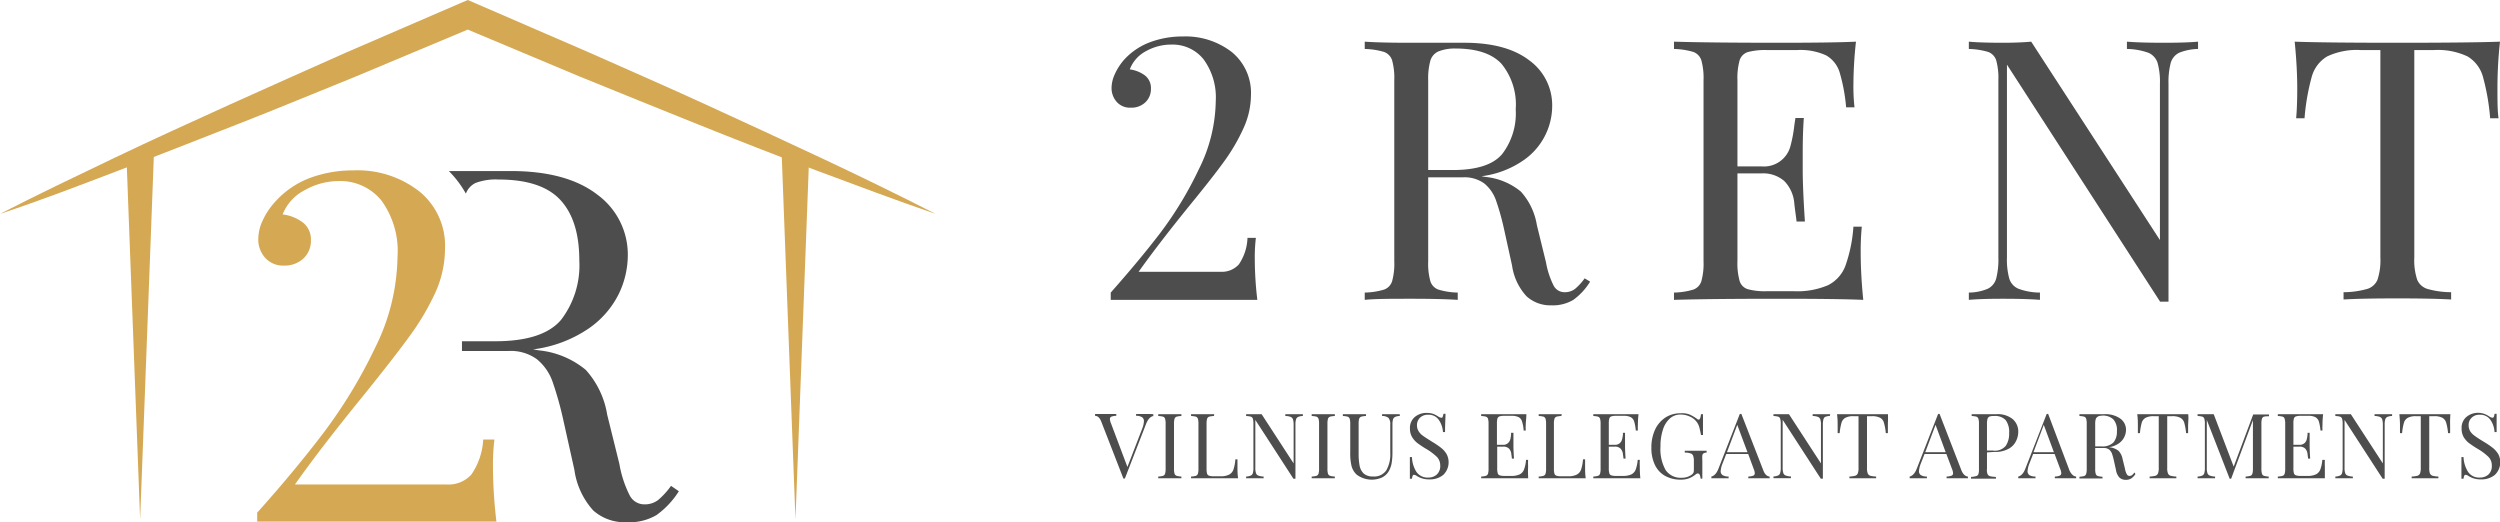 <svg xmlns="http://www.w3.org/2000/svg" viewBox="0 0 274.21 57.3"><defs><style>.cls-1{fill:#d5a853;}.cls-2{fill:#4e4d4d;}</style></defs><title>logo</title><g id="Layer_2" data-name="Layer 2"><g id="Layer_1-2" data-name="Layer 1"><path class="cls-1" d="M46,21a7.68,7.68,0,0,1,2.81,6.33,11.74,11.74,0,0,1-1.12,4.89A27.55,27.55,0,0,1,44.83,37q-1.71,2.35-5,6.42c-3.07,3.77-5.56,7-7.48,9.72H49a3.37,3.37,0,0,0,2.7-1.09A7.44,7.44,0,0,0,53,48.21h1.23a23,23,0,0,0-.16,3,52.2,52.2,0,0,0,.38,6H38.21l-7.22,0c-1.25,0-2.17,0-2.78,0V56.23q4.07-4.54,7.24-8.71a54.11,54.11,0,0,0,5.67-9.33,23,23,0,0,0,2.48-10A9.41,9.41,0,0,0,41.84,22a5.8,5.8,0,0,0-4.7-2.14,7.58,7.58,0,0,0-3.72,1A5.08,5.08,0,0,0,31,23.52a4.52,4.52,0,0,1,2.25.91,2.33,2.33,0,0,1,.85,1.92,2.6,2.6,0,0,1-.82,2,3,3,0,0,1-2.12.78,2.62,2.62,0,0,1-2.08-.86,3,3,0,0,1-.75-2.08,4.85,4.85,0,0,1,.48-2,8,8,0,0,1,1.39-2.08,9.72,9.72,0,0,1,3.82-2.6,13.48,13.48,0,0,1,4.73-.82A11,11,0,0,1,46,21Z"/><path class="cls-2" d="M73.6,53.29a8.31,8.31,0,0,1-1.41,1.55,2.41,2.41,0,0,1-1.53.48,1.8,1.8,0,0,1-1.6-1,12,12,0,0,1-1.12-3.42L66.6,45.49a9.6,9.6,0,0,0-2.35-4.92,9.56,9.56,0,0,0-5.13-2.14l-.64-.11a13.89,13.89,0,0,0,6.06-2.27,10,10,0,0,0,3.32-3.79,9.84,9.84,0,0,0,1-4.2,8.14,8.14,0,0,0-3.34-6.71Q62.17,18.76,56,18.76c-.85,0-1.62,0-2.29,0l-4.48,0a11.15,11.15,0,0,1,1.87,2.48,2.1,2.1,0,0,1,1.08-1.18,6.32,6.32,0,0,1,2.49-.37c3.13,0,5.4.74,6.79,2.24s2.08,3.71,2.08,6.63a9.82,9.82,0,0,1-2,6.52q-2,2.36-7.27,2.35H50.67v1.07h5.08a4.85,4.85,0,0,1,3.15.91,5.58,5.58,0,0,1,1.69,2.41,36.76,36.76,0,0,1,1.2,4.27L63,51.53A8.33,8.33,0,0,0,65.08,56a5.19,5.19,0,0,0,3.61,1.28A5.94,5.94,0,0,0,72,56.5a9.38,9.38,0,0,0,2.46-2.62Z"/><path class="cls-1" d="M102.62,23.46c-4.41-1.52-8.76-3.15-13.12-4.78s-8.68-3.33-13-5.06-8.62-3.48-12.93-5.23L50.72,3h1.17L39,8.4c-4.31,1.74-8.6,3.53-12.93,5.22s-8.65,3.4-13,5.06S4.41,22,0,23.46c4.15-2.13,8.34-4.13,12.54-6.14S21,13.38,25.2,11.47s8.48-3.79,12.72-5.69L50.72.25,51.31,0l.58.25,12.8,5.54c4.24,1.89,8.51,3.74,12.73,5.68s8.45,3.88,12.66,5.86S98.47,21.34,102.62,23.46Z"/><polygon class="cls-1" points="88.75 17.22 87.25 56.98 85.75 17.22 88.75 17.22"/><polygon class="cls-1" points="16.87 17.22 15.37 56.98 13.87 17.22 16.87 17.22"/><path class="cls-2" d="M126.5,45.43v.2c-.33.07-.59.36-.79.86l-2.33,6h-.16l-2.43-6.25c-.16-.41-.38-.62-.68-.63v-.2c.26,0,.62,0,1.06,0s1,0,1.27,0v.2a1.56,1.56,0,0,0-.54.09.27.27,0,0,0-.16.27,1.34,1.34,0,0,0,.12.47l1.8,4.78,1.62-4.2a2.61,2.61,0,0,0,.19-.82.49.49,0,0,0-.21-.44,1.13,1.13,0,0,0-.65-.15v-.2q.57,0,1.14,0T126.5,45.43Z"/><path class="cls-2" d="M129.58,45.63a2.4,2.4,0,0,0-.52.07.37.37,0,0,0-.23.23,1.85,1.85,0,0,0-.06.55v4.93a1.81,1.81,0,0,0,.06.55.37.37,0,0,0,.23.23,2.27,2.27,0,0,0,.52.08v.19q-.47,0-1.26,0c-.57,0-1,0-1.28,0v-.19a2.38,2.38,0,0,0,.53-.08.36.36,0,0,0,.22-.23,1.81,1.81,0,0,0,.06-.55V46.48a1.85,1.85,0,0,0-.06-.55.36.36,0,0,0-.22-.23,2.51,2.51,0,0,0-.53-.07v-.2c.28,0,.71,0,1.28,0s1,0,1.26,0Z"/><path class="cls-2" d="M133.15,45.63a2.4,2.4,0,0,0-.52.07.37.37,0,0,0-.23.23,1.85,1.85,0,0,0-.06.55v4.93a1.81,1.81,0,0,0,.06.55.34.34,0,0,0,.23.22,1.63,1.63,0,0,0,.52.06h.72a2,2,0,0,0,.94-.18,1,1,0,0,0,.48-.56,4.65,4.65,0,0,0,.21-1.12h.23q0,.3,0,.81c0,.38,0,.8.07,1.27-.45,0-1.21,0-2.27,0-1.28,0-2.24,0-2.89,0v-.19a2.38,2.38,0,0,0,.53-.08.39.39,0,0,0,.22-.23,1.81,1.81,0,0,0,.06-.55V46.48a1.85,1.85,0,0,0-.06-.55.39.39,0,0,0-.22-.23,2.51,2.51,0,0,0-.53-.07v-.2c.28,0,.71,0,1.28,0s1,0,1.26,0Z"/><path class="cls-2" d="M142.9,45.63a1.33,1.33,0,0,0-.52.1.46.46,0,0,0-.23.28,2.05,2.05,0,0,0-.06.57v5.93h-.22l-4.18-6.45v5.25a1.71,1.71,0,0,0,.07.58.42.42,0,0,0,.25.27,1.76,1.76,0,0,0,.59.11v.19q-.36,0-1,0c-.4,0-.7,0-.92,0v-.19a1.39,1.39,0,0,0,.51-.11.41.41,0,0,0,.23-.28,2.05,2.05,0,0,0,.06-.57V46.48a1.85,1.85,0,0,0-.06-.55.36.36,0,0,0-.22-.23,2.4,2.4,0,0,0-.52-.07v-.2c.22,0,.52,0,.92,0s.56,0,.78,0l3.51,5.4V46.58a2,2,0,0,0-.07-.58.47.47,0,0,0-.25-.27,1.61,1.61,0,0,0-.59-.1v-.2c.24,0,.58,0,1,0s.71,0,.93,0Z"/><path class="cls-2" d="M146.41,45.63a2.4,2.4,0,0,0-.52.07.37.37,0,0,0-.23.23,1.85,1.85,0,0,0-.06.55v4.93a1.81,1.81,0,0,0,.06.55.37.37,0,0,0,.23.23,2.27,2.27,0,0,0,.52.08v.19q-.47,0-1.26,0c-.57,0-1,0-1.28,0v-.19a2.38,2.38,0,0,0,.53-.08.39.39,0,0,0,.22-.23,1.81,1.81,0,0,0,.06-.55V46.48a1.85,1.85,0,0,0-.06-.55.39.39,0,0,0-.22-.23,2.51,2.51,0,0,0-.53-.07v-.2c.28,0,.71,0,1.28,0s.95,0,1.26,0Z"/><path class="cls-2" d="M153.54,45.63a1.25,1.25,0,0,0-.52.1.46.46,0,0,0-.23.28,2.05,2.05,0,0,0-.06.57v3a7.2,7.2,0,0,1-.09,1.23,2.77,2.77,0,0,1-.32.88,1.78,1.78,0,0,1-.73.68,2.77,2.77,0,0,1-2.76-.29,2,2,0,0,1-.58-.93,5.9,5.9,0,0,1-.15-1.54V46.48a1.85,1.85,0,0,0-.06-.55.37.37,0,0,0-.23-.23,2.3,2.3,0,0,0-.52-.07v-.2c.28,0,.71,0,1.28,0s1,0,1.26,0v.2a2.4,2.4,0,0,0-.52.07.37.37,0,0,0-.23.23,1.85,1.85,0,0,0-.06.55v3.29a6.85,6.85,0,0,0,.11,1.32,1.59,1.59,0,0,0,.45.85,1.46,1.46,0,0,0,1,.32,1.6,1.6,0,0,0,1.48-.68,3.5,3.5,0,0,0,.43-1.9v-3.1a1.08,1.08,0,0,0-.19-.74,1.05,1.05,0,0,0-.71-.21v-.2c.24,0,.57,0,1,0s.71,0,.93,0Z"/><path class="cls-2" d="M157.24,45.41a3,3,0,0,1,.52.28.73.73,0,0,0,.34.13c.06,0,.1,0,.14-.1a1.31,1.31,0,0,0,.08-.33h.23c0,.38-.05,1.06-.05,2h-.23a2.57,2.57,0,0,0-.47-1.35,1.33,1.33,0,0,0-1.16-.55,1.21,1.21,0,0,0-.88.32,1.11,1.11,0,0,0-.34.83,1.21,1.21,0,0,0,.18.66,1.64,1.64,0,0,0,.44.47c.18.14.43.3.77.51l.28.18a9.06,9.06,0,0,1,1,.68,2.44,2.44,0,0,1,.58.67,1.92,1.92,0,0,1-.37,2.28,2.28,2.28,0,0,1-1.51.49,2.42,2.42,0,0,1-.78-.1,2.58,2.58,0,0,1-.59-.26.61.61,0,0,0-.33-.14.15.15,0,0,0-.14.1,1,1,0,0,0-.08.33h-.23c0-.36,0-1.16,0-2.38h.23a3.24,3.24,0,0,0,.49,1.63,1.49,1.49,0,0,0,1.32.62,1.34,1.34,0,0,0,.91-.33,1.25,1.25,0,0,0,.38-1,1.34,1.34,0,0,0-.37-.94,6.39,6.39,0,0,0-1.18-.88,10.41,10.41,0,0,1-.95-.63,2.36,2.36,0,0,1-.59-.67,1.75,1.75,0,0,1-.23-.92,1.55,1.55,0,0,1,.54-1.28,2,2,0,0,1,1.33-.44A2.14,2.14,0,0,1,157.24,45.41Z"/><path class="cls-2" d="M167.62,52.46q-.68,0-2.28,0-1.91,0-2.88,0v-.19a2.27,2.27,0,0,0,.52-.08.37.37,0,0,0,.23-.23,1.81,1.81,0,0,0,.06-.55V46.48a1.85,1.85,0,0,0-.06-.55.37.37,0,0,0-.23-.23,2.4,2.4,0,0,0-.52-.07v-.2q1,0,2.88,0c1,0,1.67,0,2.08,0,0,.43-.07.83-.07,1.17a5.11,5.11,0,0,0,0,.62h-.23a3.9,3.9,0,0,0-.18-1,.8.8,0,0,0-.36-.46,1.65,1.65,0,0,0-.79-.15H165a1.7,1.7,0,0,0-.53.06.37.37,0,0,0-.22.22,1.85,1.85,0,0,0-.06.55v2.35h.66a.77.77,0,0,0,.53-.17.87.87,0,0,0,.26-.38,3.3,3.3,0,0,0,.1-.57l0-.2H166c0,.28,0,.59,0,.94v.48q0,.49.06,1.41h-.23q0-.08-.06-.48a1,1,0,0,0-.27-.63.87.87,0,0,0-.62-.2h-.66v2.38a1.81,1.81,0,0,0,.06.55.34.34,0,0,0,.22.22,1.7,1.7,0,0,0,.53.06h.72a2.1,2.1,0,0,0,.94-.17,1,1,0,0,0,.47-.53,3.64,3.64,0,0,0,.22-1.06h.23a6.49,6.49,0,0,0,0,.71A12,12,0,0,0,167.62,52.46Z"/><path class="cls-2" d="M171.25,45.63a2.4,2.4,0,0,0-.52.07.37.37,0,0,0-.23.23,1.85,1.85,0,0,0-.06.55v4.93a1.81,1.81,0,0,0,.06.55.34.34,0,0,0,.23.22,1.63,1.63,0,0,0,.52.06H172a2,2,0,0,0,.94-.18,1,1,0,0,0,.48-.56,4.65,4.65,0,0,0,.21-1.12h.23q0,.3,0,.81c0,.38,0,.8.07,1.27-.45,0-1.21,0-2.27,0-1.28,0-2.24,0-2.89,0v-.19a2.38,2.38,0,0,0,.53-.08.39.39,0,0,0,.22-.23,1.81,1.81,0,0,0,.06-.55V46.48a1.85,1.85,0,0,0-.06-.55.39.39,0,0,0-.22-.23,2.51,2.51,0,0,0-.53-.07v-.2c.28,0,.71,0,1.28,0s.95,0,1.26,0Z"/><path class="cls-2" d="M179.92,52.46q-.67,0-2.28,0-1.9,0-2.88,0v-.19a2.27,2.27,0,0,0,.52-.08.36.36,0,0,0,.22-.23,1.81,1.81,0,0,0,.06-.55V46.48a1.85,1.85,0,0,0-.06-.55.36.36,0,0,0-.22-.23,2.4,2.4,0,0,0-.52-.07v-.2q1,0,2.88,0c1,0,1.67,0,2.08,0a10.25,10.25,0,0,0-.07,1.17,5.11,5.11,0,0,0,0,.62h-.23a5.15,5.15,0,0,0-.18-1,.82.82,0,0,0-.37-.46,1.58,1.58,0,0,0-.78-.15h-.83a1.63,1.63,0,0,0-.52.06.34.34,0,0,0-.22.22,1.85,1.85,0,0,0-.06.55v2.35h.65a.79.79,0,0,0,.54-.17.77.77,0,0,0,.25-.38,3.2,3.2,0,0,0,.11-.57l0-.2h.23c0,.28,0,.59,0,.94v.48q0,.49.06,1.41h-.23q0-.08-.06-.48a1,1,0,0,0-.28-.63.84.84,0,0,0-.62-.2h-.65v2.38a1.81,1.81,0,0,0,.06.55.32.32,0,0,0,.22.22,1.63,1.63,0,0,0,.52.06H178a2.13,2.13,0,0,0,.94-.17,1,1,0,0,0,.47-.53,4,4,0,0,0,.22-1.06h.23a6.49,6.49,0,0,0,0,.71A12,12,0,0,0,179.92,52.46Z"/><path class="cls-2" d="M185.29,45.45a4.6,4.6,0,0,1,.83.48.34.34,0,0,0,.2.1c.12,0,.21-.2.25-.6h.22c0,.43,0,1.19,0,2.28h-.22c-.06-.35-.13-.64-.19-.87a1.71,1.71,0,0,0-.31-.6,1.85,1.85,0,0,0-.75-.56,2.32,2.32,0,0,0-1-.21,1.72,1.72,0,0,0-1.15.42,2.76,2.76,0,0,0-.77,1.22,5.73,5.73,0,0,0-.27,1.85,4.68,4.68,0,0,0,.57,2.61,2,2,0,0,0,1.8.83,1.76,1.76,0,0,0,1-.3.68.68,0,0,0,.24-.24.83.83,0,0,0,.05-.31V50.6a1.75,1.75,0,0,0-.08-.61.43.43,0,0,0-.28-.26,2.19,2.19,0,0,0-.64-.09v-.2c.34,0,.81,0,1.4,0s.79,0,1,0v.2a.79.79,0,0,0-.33.08.32.32,0,0,0-.14.23,3.16,3.16,0,0,0,0,.55v2h-.19a1.61,1.61,0,0,0-.08-.38c-.05-.12-.11-.18-.19-.18a.27.27,0,0,0-.12,0,1.2,1.2,0,0,0-.21.14,2.57,2.57,0,0,1-.72.4,2.45,2.45,0,0,1-.83.13,3.5,3.5,0,0,1-1.76-.42A2.74,2.74,0,0,1,181.52,51a4.25,4.25,0,0,1-.39-1.89,4.67,4.67,0,0,1,.41-2,3.21,3.21,0,0,1,1.14-1.32,3,3,0,0,1,1.65-.46A2.41,2.41,0,0,1,185.29,45.45Z"/><path class="cls-2" d="M194.1,52.27v.19c-.26,0-.62,0-1.06,0s-1,0-1.28,0v-.19a1.79,1.79,0,0,0,.55-.1.27.27,0,0,0,.16-.27,1.34,1.34,0,0,0-.12-.47l-.6-1.63h-2.41l-.41,1.05a2.69,2.69,0,0,0-.2.82.5.5,0,0,0,.22.45,1.32,1.32,0,0,0,.65.15v.19c-.38,0-.76,0-1.15,0s-.54,0-.74,0v-.19q.49-.12.78-.87l2.34-6H191l2.43,6.25C193.57,52,193.8,52.25,194.1,52.27Zm-2.43-2.67-1.12-3-1.13,3Z"/><path class="cls-2" d="M200.7,45.63a1.33,1.33,0,0,0-.52.1A.45.45,0,0,0,200,46a2.05,2.05,0,0,0-.06.57v5.93h-.23l-4.18-6.45v5.25a1.71,1.71,0,0,0,.07.58.42.42,0,0,0,.25.27,1.81,1.81,0,0,0,.59.11v.19q-.36,0-1,0c-.39,0-.7,0-.92,0v-.19a1.5,1.5,0,0,0,.52-.11.42.42,0,0,0,.22-.28,2.05,2.05,0,0,0,.06-.57V46.48a1.85,1.85,0,0,0-.06-.55.36.36,0,0,0-.22-.23,2.4,2.4,0,0,0-.52-.07v-.2c.22,0,.53,0,.92,0s.56,0,.78,0l3.51,5.4V46.58a1.71,1.71,0,0,0-.07-.58.44.44,0,0,0-.25-.27,1.61,1.61,0,0,0-.59-.1v-.2q.36,0,1,0c.39,0,.7,0,.92,0Z"/><path class="cls-2" d="M207.07,46.7q0,.49,0,.81h-.23a5.58,5.58,0,0,0-.2-1.13.87.87,0,0,0-.41-.55,1.84,1.84,0,0,0-.92-.18h-.53v5.66a1.57,1.57,0,0,0,.08.61.46.46,0,0,0,.27.26,3.34,3.34,0,0,0,.65.09v.19c-.34,0-.83,0-1.46,0s-1.15,0-1.47,0v-.19a3.09,3.09,0,0,0,.64-.09.45.45,0,0,0,.28-.26,1.57,1.57,0,0,0,.08-.61V45.65h-.54a1.8,1.8,0,0,0-.91.18.92.92,0,0,0-.42.55,6.4,6.4,0,0,0-.2,1.13h-.22q0-.32,0-.81c0-.38,0-.8-.07-1.27.55,0,1.48,0,2.8,0s2.24,0,2.79,0C207.1,45.9,207.07,46.32,207.07,46.7Z"/><path class="cls-2" d="M215.85,52.27v.19c-.26,0-.62,0-1.06,0s-1,0-1.28,0v-.19a1.79,1.79,0,0,0,.55-.1.27.27,0,0,0,.16-.27,1.34,1.34,0,0,0-.12-.47l-.61-1.63h-2.4l-.41,1.05a2.69,2.69,0,0,0-.2.82.5.5,0,0,0,.22.45,1.32,1.32,0,0,0,.65.15v.19c-.38,0-.76,0-1.15,0s-.54,0-.74,0v-.19q.49-.12.78-.87l2.34-6h.16l2.42,6.25C215.32,52,215.55,52.25,215.85,52.27Zm-2.44-2.67-1.11-3-1.13,3Z"/><path class="cls-2" d="M217.94,49.62v1.79A1.27,1.27,0,0,0,218,52a.42.42,0,0,0,.27.23,3.52,3.52,0,0,0,.65.08v.19c-.34,0-.83,0-1.46,0s-1,0-1.27,0v-.19a2.27,2.27,0,0,0,.52-.08A.36.36,0,0,0,217,52a1.81,1.81,0,0,0,.06-.55V46.48a1.85,1.85,0,0,0-.06-.55.36.36,0,0,0-.22-.23,2.4,2.4,0,0,0-.52-.07v-.2c.28,0,.68,0,1.21,0h1.5a2.61,2.61,0,0,1,1.78.53,1.79,1.79,0,0,1,.62,1.43,2.25,2.25,0,0,1-.25,1,1.89,1.89,0,0,1-.82.84,3,3,0,0,1-1.55.34Zm.27-3.93a.41.41,0,0,0-.21.25,1.82,1.82,0,0,0-.06.54v2.94h.66A1.55,1.55,0,0,0,220,48.9a2.35,2.35,0,0,0,.37-1.4,2.17,2.17,0,0,0-.38-1.42,1.58,1.58,0,0,0-1.27-.45A1.34,1.34,0,0,0,218.21,45.69Z"/><path class="cls-2" d="M227.72,52.27v.19c-.27,0-.62,0-1.07,0s-1,0-1.27,0v-.19a1.71,1.71,0,0,0,.54-.1.28.28,0,0,0,.17-.27,1.34,1.34,0,0,0-.12-.47l-.61-1.63H223l-.41,1.05a2.69,2.69,0,0,0-.2.82.52.52,0,0,0,.21.45,1.37,1.37,0,0,0,.66.15v.19c-.38,0-.76,0-1.15,0s-.54,0-.74,0v-.19q.49-.12.78-.87l2.34-6h.16L227,51.63C227.19,52,227.42,52.25,227.72,52.27Zm-2.44-2.67-1.11-3-1.13,3Z"/><path class="cls-2" d="M234.22,52a1.64,1.64,0,0,1-.46.48,1.07,1.07,0,0,1-.6.15,1,1,0,0,1-.68-.24,1.56,1.56,0,0,1-.39-.83l-.22-1a6.87,6.87,0,0,0-.22-.8,1.1,1.1,0,0,0-.31-.45.94.94,0,0,0-.59-.17h-.94v2.29a1.81,1.81,0,0,0,.06.55.36.36,0,0,0,.22.23,2.27,2.27,0,0,0,.52.08v.19q-.45,0-1.26,0c-.57,0-1,0-1.27,0v-.19a2.27,2.27,0,0,0,.52-.08.36.36,0,0,0,.22-.23,1.81,1.81,0,0,0,.06-.55V46.48a1.85,1.85,0,0,0-.06-.55.36.36,0,0,0-.22-.23,2.4,2.4,0,0,0-.52-.07v-.2c.27,0,.68,0,1.21,0h1.5a2.83,2.83,0,0,1,1.77.48,1.5,1.5,0,0,1,.63,1.25,1.83,1.83,0,0,1-.8,1.48,2.57,2.57,0,0,1-1.13.42l.12,0a1.87,1.87,0,0,1,1,.4,1.76,1.76,0,0,1,.44.92l.25,1a1.88,1.88,0,0,0,.21.64.33.33,0,0,0,.29.18.46.46,0,0,0,.29-.09,2,2,0,0,0,.26-.29Zm-4.14-6.28a.41.41,0,0,0-.21.25,1.82,1.82,0,0,0-.06.54v2.45h.66a1.69,1.69,0,0,0,1.35-.44,1.8,1.8,0,0,0,.37-1.21A1.76,1.76,0,0,0,231.8,46a1.63,1.63,0,0,0-1.26-.41A1.34,1.34,0,0,0,230.08,45.69Z"/><path class="cls-2" d="M240,46.7q0,.49,0,.81h-.22a6.4,6.4,0,0,0-.2-1.13.92.92,0,0,0-.42-.55,1.82,1.82,0,0,0-.92-.18h-.53v5.66a1.57,1.57,0,0,0,.08.61.45.45,0,0,0,.28.26,3.09,3.09,0,0,0,.64.09v.19c-.34,0-.83,0-1.46,0s-1.15,0-1.47,0v-.19a3.34,3.34,0,0,0,.65-.09.46.46,0,0,0,.27-.26,1.57,1.57,0,0,0,.08-.61V45.65h-.53a1.84,1.84,0,0,0-.92.18.92.92,0,0,0-.42.55,5.73,5.73,0,0,0-.19,1.13h-.23q0-.32,0-.81c0-.38,0-.8-.07-1.27.55,0,1.48,0,2.8,0s2.24,0,2.79,0C240.07,45.9,240,46.32,240,46.7Z"/><path class="cls-2" d="M248.32,45.7a.36.36,0,0,0-.22.23,1.85,1.85,0,0,0-.06.55v4.93a1.81,1.81,0,0,0,.06.55.36.36,0,0,0,.22.23,2.27,2.27,0,0,0,.52.08v.19q-.45,0-1.26,0c-.57,0-1,0-1.27,0v-.19a2.37,2.37,0,0,0,.52-.08.36.36,0,0,0,.22-.23,1.81,1.81,0,0,0,.06-.55V46.08l-2.39,6.43h-.16l-2.51-6.45v5.25a1.71,1.71,0,0,0,.07.58.42.42,0,0,0,.25.27,1.81,1.81,0,0,0,.59.11v.19q-.36,0-1,0c-.4,0-.7,0-.92,0v-.19a1.5,1.5,0,0,0,.52-.11.42.42,0,0,0,.22-.28,2.05,2.05,0,0,0,.06-.57V46.48a1.85,1.85,0,0,0-.06-.55.36.36,0,0,0-.22-.23,2.4,2.4,0,0,0-.52-.07v-.2c.22,0,.52,0,.92,0s.63,0,.85,0L245,51.18l2.14-5.72h.47q.81,0,1.26,0v.2A2.4,2.4,0,0,0,248.32,45.7Z"/><path class="cls-2" d="M255,52.46c-.45,0-1.21,0-2.27,0-1.28,0-2.24,0-2.89,0v-.19a2.38,2.38,0,0,0,.53-.08.36.36,0,0,0,.22-.23,1.81,1.81,0,0,0,.06-.55V46.48a1.85,1.85,0,0,0-.06-.55.36.36,0,0,0-.22-.23,2.51,2.51,0,0,0-.53-.07v-.2c.65,0,1.61,0,2.89,0,1,0,1.66,0,2.08,0a10.25,10.25,0,0,0-.07,1.17,5.45,5.45,0,0,0,0,.62h-.22a5.15,5.15,0,0,0-.18-1,.86.86,0,0,0-.37-.46,1.6,1.6,0,0,0-.79-.15h-.82a1.63,1.63,0,0,0-.52.06.36.36,0,0,0-.23.22,1.85,1.85,0,0,0-.06.55v2.35h.66a.81.81,0,0,0,.54-.17.84.84,0,0,0,.25-.38,3.3,3.3,0,0,0,.1-.57l0-.2h.23c0,.28,0,.59,0,.94v.48q0,.49.06,1.41h-.23q0-.08-.06-.48a1,1,0,0,0-.27-.63.86.86,0,0,0-.62-.2h-.66v2.38a1.81,1.81,0,0,0,.06.55.34.34,0,0,0,.23.22,1.63,1.63,0,0,0,.52.06h.72a2.07,2.07,0,0,0,.94-.17,1,1,0,0,0,.48-.53,4,4,0,0,0,.22-1.06H255a6.49,6.49,0,0,0,0,.71C255,51.57,255,52,255,52.46Z"/><path class="cls-2" d="M262.37,45.63a1.33,1.33,0,0,0-.52.1.46.46,0,0,0-.23.28,2.05,2.05,0,0,0-.06.57v5.93h-.22l-4.18-6.45v5.25a1.71,1.71,0,0,0,.07.58.42.42,0,0,0,.25.27,1.76,1.76,0,0,0,.59.11v.19q-.36,0-1,0c-.4,0-.7,0-.92,0v-.19a1.39,1.39,0,0,0,.51-.11.41.41,0,0,0,.23-.28,2.05,2.05,0,0,0,.06-.57V46.48a1.85,1.85,0,0,0-.06-.55.36.36,0,0,0-.22-.23,2.4,2.4,0,0,0-.52-.07v-.2c.22,0,.52,0,.92,0s.56,0,.78,0l3.51,5.4V46.58a2,2,0,0,0-.07-.58.47.47,0,0,0-.25-.27,1.61,1.61,0,0,0-.59-.1v-.2c.24,0,.58,0,1,0s.71,0,.93,0Z"/><path class="cls-2" d="M268.74,46.7q0,.49,0,.81h-.23a5.58,5.58,0,0,0-.2-1.13.9.9,0,0,0-.41-.55,1.84,1.84,0,0,0-.92-.18h-.53v5.66a1.84,1.84,0,0,0,.07.61.51.51,0,0,0,.28.26,3.34,3.34,0,0,0,.65.09v.19c-.35,0-.83,0-1.46,0s-1.16,0-1.47,0v-.19a3.21,3.21,0,0,0,.64-.09.45.45,0,0,0,.28-.26,1.79,1.79,0,0,0,.08-.61V45.65H265a1.8,1.8,0,0,0-.91.18.92.92,0,0,0-.42.55,6.4,6.4,0,0,0-.2,1.13h-.23q0-.32,0-.81a12,12,0,0,0-.07-1.27c.55,0,1.49,0,2.81,0s2.24,0,2.79,0A12,12,0,0,0,268.74,46.7Z"/><path class="cls-2" d="M272.53,45.41a2.65,2.65,0,0,1,.52.28.73.73,0,0,0,.34.13.15.15,0,0,0,.14-.1,1,1,0,0,0,.08-.33h.23c0,.38,0,1.06,0,2h-.23a2.56,2.56,0,0,0-.46-1.35,1.36,1.36,0,0,0-1.17-.55,1.17,1.17,0,0,0-.87.32,1.07,1.07,0,0,0-.34.83,1.3,1.3,0,0,0,.17.66,1.83,1.83,0,0,0,.45.47,8.83,8.83,0,0,0,.76.51l.29.18a9.06,9.06,0,0,1,1,.68,2.62,2.62,0,0,1,.58.67,1.91,1.91,0,0,1-.38,2.28,2.28,2.28,0,0,1-1.51.49,2.42,2.42,0,0,1-.78-.1,2.51,2.51,0,0,1-.58-.26.67.67,0,0,0-.34-.14.15.15,0,0,0-.14.1,1.31,1.31,0,0,0-.08.33h-.23c0-.36,0-1.16,0-2.38h.23a3.24,3.24,0,0,0,.5,1.63,1.46,1.46,0,0,0,1.31.62,1.37,1.37,0,0,0,.92-.33,1.25,1.25,0,0,0,.37-1,1.3,1.3,0,0,0-.37-.94,6.06,6.06,0,0,0-1.18-.88c-.39-.23-.7-.45-.95-.63a2.36,2.36,0,0,1-.59-.67A1.85,1.85,0,0,1,270,47a1.55,1.55,0,0,1,.54-1.28,2,2,0,0,1,1.33-.44A2.14,2.14,0,0,1,272.53,45.41Z"/><path class="cls-2" d="M135.11,5.71a5.78,5.78,0,0,1,2.1,4.74,8.85,8.85,0,0,1-.84,3.66,20.59,20.59,0,0,1-2.12,3.62c-.85,1.18-2.11,2.78-3.76,4.8q-3.44,4.24-5.6,7.28h9a2.5,2.5,0,0,0,2-.82,5.5,5.5,0,0,0,.94-2.9h.92a17.58,17.58,0,0,0-.12,2.28,38.29,38.29,0,0,0,.28,4.52h-8.6l-5.4,0c-.93,0-1.63,0-2.08,0v-.8c2-2.26,3.83-4.44,5.42-6.52a39.88,39.88,0,0,0,4.24-7,17.2,17.2,0,0,0,1.86-7.5A7.06,7.06,0,0,0,132,6.49a4.35,4.35,0,0,0-3.52-1.6,5.65,5.65,0,0,0-2.78.72,3.76,3.76,0,0,0-1.78,2,3.57,3.57,0,0,1,1.68.68,1.75,1.75,0,0,1,.64,1.44,2,2,0,0,1-.62,1.5,2.2,2.2,0,0,1-1.58.58,1.94,1.94,0,0,1-1.56-.64,2.28,2.28,0,0,1-.56-1.56,3.67,3.67,0,0,1,.36-1.48,6.33,6.33,0,0,1,1-1.56,7.28,7.28,0,0,1,2.86-1.94A10.14,10.14,0,0,1,129.73,4,8.29,8.29,0,0,1,135.11,5.71Z"/><path class="cls-2" d="M174.41,30.89a6.89,6.89,0,0,1-1.84,2,4.41,4.41,0,0,1-2.44.6,3.88,3.88,0,0,1-2.7-1,6.27,6.27,0,0,1-1.58-3.36l-.88-4a27.38,27.38,0,0,0-.9-3.2,4.2,4.2,0,0,0-1.26-1.8,3.68,3.68,0,0,0-2.36-.68h-3.8v9.2a7.18,7.18,0,0,0,.24,2.2,1.42,1.42,0,0,0,.9.92,7.83,7.83,0,0,0,2.1.32v.8c-1.23-.08-2.92-.12-5.08-.12s-4,0-5.12.12v-.8a7.83,7.83,0,0,0,2.1-.32,1.42,1.42,0,0,0,.9-.92,7.18,7.18,0,0,0,.24-2.2V8.81a7.27,7.27,0,0,0-.24-2.2,1.45,1.45,0,0,0-.9-.92,8.26,8.26,0,0,0-2.1-.32v-.8c1.12.08,2.75.12,4.88.12l4.32,0c.51,0,1.08,0,1.72,0q4.63,0,7.14,1.94a6.07,6.07,0,0,1,2.5,5,7.26,7.26,0,0,1-3.22,6,10.34,10.34,0,0,1-4.54,1.7l.48.08a7.22,7.22,0,0,1,3.84,1.6,7.2,7.2,0,0,1,1.76,3.68l1,4.08a9.25,9.25,0,0,0,.84,2.56,1.34,1.34,0,0,0,1.2.72,1.81,1.81,0,0,0,1.14-.36,6,6,0,0,0,1.06-1.16ZM157.75,5.65a1.6,1.6,0,0,0-.86,1,7.28,7.28,0,0,0-.24,2.16v9.84h2.68c2.64,0,4.45-.58,5.44-1.76A7.33,7.33,0,0,0,166.25,12a7.06,7.06,0,0,0-1.56-5q-1.56-1.68-5.08-1.68A4.83,4.83,0,0,0,157.75,5.65Z"/><path class="cls-2" d="M204.37,32.89c-1.81-.08-4.87-.12-9.16-.12q-7.68,0-11.6.12v-.8a7.83,7.83,0,0,0,2.1-.32,1.42,1.42,0,0,0,.9-.92,7.18,7.18,0,0,0,.24-2.2V8.81a7.27,7.27,0,0,0-.24-2.2,1.45,1.45,0,0,0-.9-.92,8.26,8.26,0,0,0-2.1-.32v-.8q3.91.12,11.6.12,5.88,0,8.36-.12a44.44,44.44,0,0,0-.28,4.72,20.09,20.09,0,0,0,.12,2.48h-.92a19.18,19.18,0,0,0-.72-3.86,3.24,3.24,0,0,0-1.48-1.84,6.78,6.78,0,0,0-3.16-.58h-3.32a7.48,7.48,0,0,0-2.1.22,1.39,1.39,0,0,0-.9.9,7.27,7.27,0,0,0-.24,2.2v9.44h2.64A3,3,0,0,0,196.39,16a15.11,15.11,0,0,0,.42-2.26l.12-.8h.92c-.08,1.12-.12,2.38-.12,3.76v1.92c0,1.36.08,3.26.24,5.68h-.92c0-.18-.11-.83-.24-1.94a3.94,3.94,0,0,0-1.1-2.5,3.52,3.52,0,0,0-2.5-.84h-2.64v9.6a7.18,7.18,0,0,0,.24,2.2,1.35,1.35,0,0,0,.9.9,7.12,7.12,0,0,0,2.1.22h2.92a8.6,8.6,0,0,0,3.78-.66,3.93,3.93,0,0,0,1.9-2.12,16.09,16.09,0,0,0,.88-4.3h.92a27.31,27.31,0,0,0-.12,2.88C204.09,29.29,204.18,31,204.37,32.89Z"/><path class="cls-2" d="M241.09,5.37a5.87,5.87,0,0,0-2.08.42,1.79,1.79,0,0,0-.92,1.12,8.33,8.33,0,0,0-.24,2.3V33.09h-.92l-16.8-26V28.25a7.76,7.76,0,0,0,.26,2.32,1.76,1.76,0,0,0,1,1.1,6.83,6.83,0,0,0,2.36.42v.8q-1.44-.12-4.08-.12-2.4,0-3.72.12v-.8a5.45,5.45,0,0,0,2.08-.42,1.77,1.77,0,0,0,.92-1.12,8.28,8.28,0,0,0,.24-2.3V8.81a7.27,7.27,0,0,0-.24-2.2,1.45,1.45,0,0,0-.9-.92,8.26,8.26,0,0,0-2.1-.32v-.8q1.32.12,3.72.12,1.8,0,3.12-.12l14.12,21.76V9.21a7.8,7.8,0,0,0-.26-2.32,1.81,1.81,0,0,0-1-1.1,7.34,7.34,0,0,0-2.36-.42v-.8q1.44.12,4.08.12,2.4,0,3.72-.12Z"/><path class="cls-2" d="M273.93,9.69c0,1.34,0,2.43.12,3.28h-.92a24.32,24.32,0,0,0-.8-4.58,3.76,3.76,0,0,0-1.68-2.2,7.61,7.61,0,0,0-3.68-.7h-2.16V28.25a6.82,6.82,0,0,0,.32,2.44,1.78,1.78,0,0,0,1.12,1,9.67,9.67,0,0,0,2.6.36v.8q-2.09-.12-5.88-.12-4,0-5.92.12v-.8a9.67,9.67,0,0,0,2.6-.36,1.78,1.78,0,0,0,1.12-1,6.82,6.82,0,0,0,.32-2.44V5.49h-2.16a7.61,7.61,0,0,0-3.68.7,3.76,3.76,0,0,0-1.68,2.2,24.32,24.32,0,0,0-.8,4.58h-.92c.08-.85.12-1.94.12-3.28,0-1.52-.09-3.22-.28-5.12q3.31.12,11.28.12t11.24-.12C274,6.47,273.93,8.17,273.93,9.69Z"/></g></g></svg>